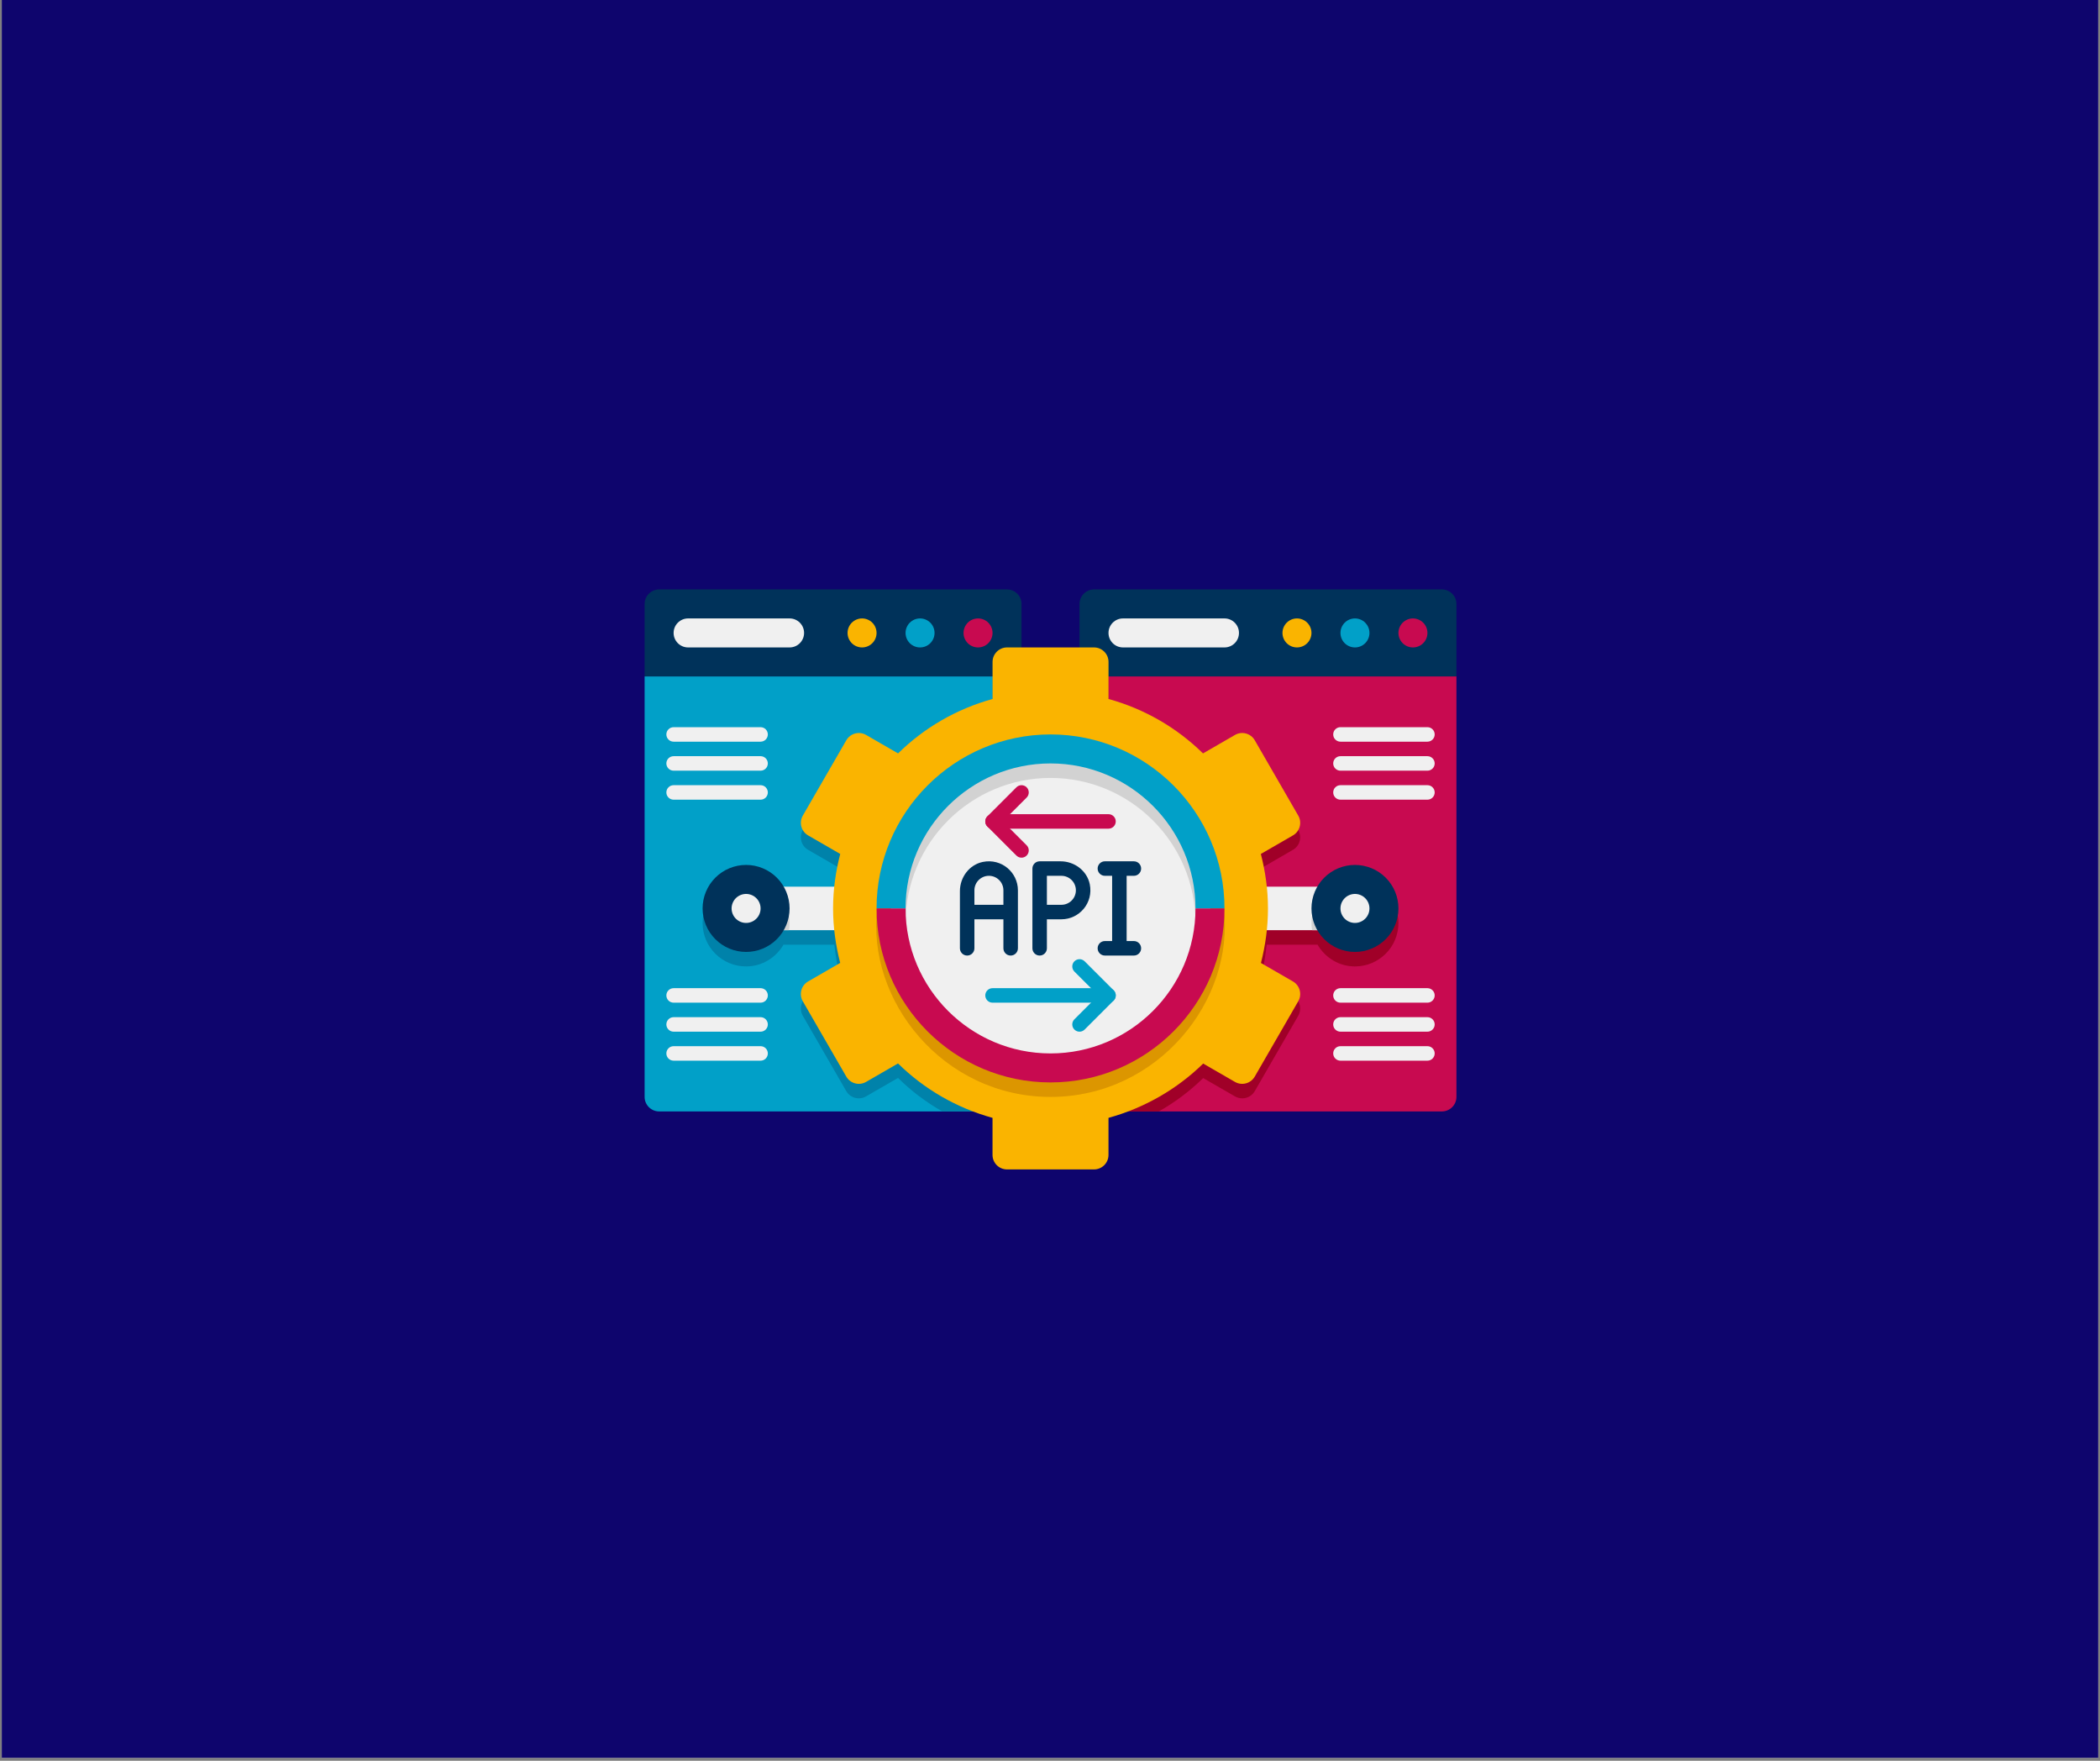 <svg xmlns="http://www.w3.org/2000/svg" xmlns:xlink="http://www.w3.org/1999/xlink" width="940" zoomAndPan="magnify" viewBox="0 0 705 591" height="788" preserveAspectRatio="xMidYMid meet" version="1.0"><rect x="0" y="0" width="705" height="591" fill="#808080" stroke="none"/><defs><clipPath id="30f6a11259"><path d="M 0.594 0 L 704.402 0 L 704.402 590 L 0.594 590 Z M 0.594 0 " clip-rule="nonzero"/></clipPath><clipPath id="2e610457d8"><path d="M 216.406 197 L 343 197 L 343 228 L 216.406 228 Z M 216.406 197 " clip-rule="nonzero"/></clipPath><clipPath id="4f3b4e182b"><path d="M 362 197 L 488.945 197 L 488.945 228 L 362 228 Z M 362 197 " clip-rule="nonzero"/></clipPath><clipPath id="043bbf3d11"><path d="M 216.406 227 L 343 227 L 343 374 L 216.406 374 Z M 216.406 227 " clip-rule="nonzero"/></clipPath><clipPath id="10a7910e7e"><path d="M 362 227 L 488.945 227 L 488.945 374 L 362 374 Z M 362 227 " clip-rule="nonzero"/></clipPath></defs><g clip-path="url(#30f6a11259)"><path fill="#ffffff" d="M 0.594 0 L 704.406 0 L 704.406 590 L 0.594 590 Z M 0.594 0 " fill-opacity="1" fill-rule="nonzero"/><path fill="#0e056d" d="M 0.594 0 L 704.406 0 L 704.406 590 L 0.594 590 Z M 0.594 0 " fill-opacity="1" fill-rule="nonzero"/></g><g clip-path="url(#2e610457d8)"><path fill="#00325a" d="M 342.941 202.707 L 342.941 227.043 L 216.406 227.043 L 216.406 202.707 C 216.406 200.031 218.598 197.84 221.273 197.84 L 338.074 197.84 C 340.75 197.84 342.941 200.031 342.941 202.707 Z M 342.941 202.707 " fill-opacity="1" fill-rule="nonzero"/></g><path fill="#c80a50" d="M 333.207 212.441 C 333.207 212.762 333.176 213.078 333.113 213.391 C 333.051 213.703 332.961 214.008 332.836 214.305 C 332.715 214.598 332.566 214.879 332.387 215.145 C 332.211 215.41 332.008 215.656 331.781 215.883 C 331.559 216.109 331.312 216.309 331.047 216.488 C 330.781 216.664 330.5 216.816 330.203 216.938 C 329.91 217.059 329.605 217.152 329.289 217.215 C 328.977 217.277 328.66 217.309 328.34 217.309 C 328.023 217.309 327.707 217.277 327.391 217.215 C 327.078 217.152 326.773 217.059 326.48 216.938 C 326.184 216.816 325.902 216.664 325.637 216.488 C 325.371 216.309 325.125 216.109 324.898 215.883 C 324.676 215.656 324.473 215.41 324.297 215.145 C 324.117 214.879 323.969 214.598 323.844 214.305 C 323.723 214.008 323.629 213.703 323.566 213.391 C 323.508 213.078 323.477 212.762 323.477 212.441 C 323.477 212.121 323.508 211.805 323.566 211.492 C 323.629 211.18 323.723 210.875 323.844 210.578 C 323.969 210.285 324.117 210.004 324.297 209.738 C 324.473 209.473 324.676 209.227 324.898 209 C 325.125 208.773 325.371 208.57 325.637 208.395 C 325.902 208.219 326.184 208.066 326.48 207.945 C 326.773 207.824 327.078 207.73 327.391 207.668 C 327.707 207.605 328.023 207.574 328.34 207.574 C 328.66 207.574 328.977 207.605 329.289 207.668 C 329.605 207.73 329.91 207.824 330.203 207.945 C 330.5 208.066 330.781 208.219 331.047 208.395 C 331.312 208.57 331.559 208.773 331.781 209 C 332.008 209.227 332.211 209.473 332.387 209.738 C 332.566 210.004 332.715 210.285 332.836 210.578 C 332.961 210.875 333.051 211.18 333.113 211.492 C 333.176 211.805 333.207 212.121 333.207 212.441 Z M 333.207 212.441 " fill-opacity="1" fill-rule="nonzero"/><path fill="#01a0c8" d="M 313.742 212.441 C 313.742 212.762 313.711 213.078 313.648 213.391 C 313.586 213.703 313.492 214.008 313.371 214.305 C 313.25 214.598 313.098 214.879 312.922 215.145 C 312.742 215.41 312.543 215.656 312.316 215.883 C 312.09 216.109 311.844 216.309 311.578 216.488 C 311.312 216.664 311.031 216.816 310.738 216.938 C 310.441 217.059 310.137 217.152 309.824 217.215 C 309.512 217.277 309.195 217.309 308.875 217.309 C 308.555 217.309 308.238 217.277 307.926 217.215 C 307.613 217.152 307.309 217.059 307.012 216.938 C 306.715 216.816 306.438 216.664 306.172 216.488 C 305.906 216.309 305.66 216.109 305.434 215.883 C 305.207 215.656 305.004 215.41 304.828 215.145 C 304.648 214.879 304.5 214.598 304.379 214.305 C 304.254 214.008 304.164 213.703 304.102 213.391 C 304.039 213.078 304.008 212.762 304.008 212.441 C 304.008 212.121 304.039 211.805 304.102 211.492 C 304.164 211.18 304.254 210.875 304.379 210.578 C 304.5 210.285 304.648 210.004 304.828 209.738 C 305.004 209.473 305.207 209.227 305.434 209 C 305.66 208.773 305.906 208.57 306.172 208.395 C 306.438 208.219 306.715 208.066 307.012 207.945 C 307.309 207.824 307.613 207.73 307.926 207.668 C 308.238 207.605 308.555 207.574 308.875 207.574 C 309.195 207.574 309.512 207.605 309.824 207.668 C 310.137 207.73 310.441 207.824 310.738 207.945 C 311.031 208.066 311.312 208.219 311.578 208.395 C 311.844 208.57 312.09 208.773 312.316 209 C 312.543 209.227 312.742 209.473 312.922 209.738 C 313.098 210.004 313.25 210.285 313.371 210.578 C 313.492 210.875 313.586 211.18 313.648 211.492 C 313.711 211.805 313.742 212.121 313.742 212.441 Z M 313.742 212.441 " fill-opacity="1" fill-rule="nonzero"/><path fill="#fab400" d="M 294.273 212.441 C 294.273 212.762 294.242 213.078 294.18 213.391 C 294.117 213.703 294.027 214.008 293.902 214.305 C 293.781 214.598 293.633 214.879 293.453 215.145 C 293.277 215.41 293.074 215.656 292.848 215.883 C 292.621 216.109 292.375 216.309 292.109 216.488 C 291.844 216.664 291.566 216.816 291.27 216.938 C 290.973 217.059 290.672 217.152 290.355 217.215 C 290.043 217.277 289.727 217.309 289.406 217.309 C 289.086 217.309 288.77 217.277 288.457 217.215 C 288.145 217.152 287.84 217.059 287.547 216.938 C 287.25 216.816 286.969 216.664 286.703 216.488 C 286.438 216.309 286.191 216.109 285.965 215.883 C 285.738 215.656 285.539 215.41 285.359 215.145 C 285.184 214.879 285.035 214.598 284.91 214.305 C 284.789 214.008 284.695 213.703 284.633 213.391 C 284.57 213.078 284.539 212.762 284.539 212.441 C 284.539 212.121 284.57 211.805 284.633 211.492 C 284.695 211.18 284.789 210.875 284.91 210.578 C 285.035 210.285 285.184 210.004 285.359 209.738 C 285.539 209.473 285.738 209.227 285.965 209 C 286.191 208.773 286.438 208.57 286.703 208.395 C 286.969 208.219 287.25 208.066 287.547 207.945 C 287.84 207.824 288.145 207.73 288.457 207.668 C 288.77 207.605 289.086 207.574 289.406 207.574 C 289.727 207.574 290.043 207.605 290.355 207.668 C 290.672 207.73 290.973 207.824 291.27 207.945 C 291.566 208.066 291.844 208.219 292.109 208.395 C 292.375 208.57 292.621 208.773 292.848 209 C 293.074 209.227 293.277 209.473 293.453 209.738 C 293.633 210.004 293.781 210.285 293.902 210.578 C 294.027 210.875 294.117 211.18 294.18 211.492 C 294.242 211.805 294.273 212.121 294.273 212.441 Z M 294.273 212.441 " fill-opacity="1" fill-rule="nonzero"/><path fill="#f0f0f0" d="M 265.074 217.309 L 231.008 217.309 C 228.316 217.309 226.141 215.129 226.141 212.441 C 226.141 209.754 228.316 207.574 231.008 207.574 L 265.074 207.574 C 267.766 207.574 269.941 209.754 269.941 212.441 C 269.941 215.129 267.766 217.309 265.074 217.309 Z M 265.074 217.309 " fill-opacity="1" fill-rule="nonzero"/><g clip-path="url(#4f3b4e182b)"><path fill="#00325a" d="M 488.945 202.707 L 488.945 227.043 L 362.41 227.043 L 362.41 202.707 C 362.41 200.031 364.598 197.84 367.277 197.84 L 484.078 197.84 C 486.754 197.84 488.945 200.031 488.945 202.707 Z M 488.945 202.707 " fill-opacity="1" fill-rule="nonzero"/></g><path fill="#c80a50" d="M 479.211 212.441 C 479.211 212.762 479.18 213.078 479.117 213.391 C 479.055 213.703 478.965 214.008 478.84 214.305 C 478.719 214.598 478.57 214.879 478.391 215.145 C 478.215 215.41 478.012 215.656 477.785 215.883 C 477.559 216.109 477.312 216.309 477.047 216.488 C 476.781 216.664 476.504 216.816 476.207 216.938 C 475.91 217.059 475.605 217.152 475.293 217.215 C 474.98 217.277 474.664 217.309 474.344 217.309 C 474.023 217.309 473.707 217.277 473.395 217.215 C 473.082 217.152 472.777 217.059 472.48 216.938 C 472.188 216.816 471.906 216.664 471.641 216.488 C 471.375 216.309 471.129 216.109 470.902 215.883 C 470.676 215.656 470.477 215.41 470.297 215.145 C 470.121 214.879 469.969 214.598 469.848 214.305 C 469.727 214.008 469.633 213.703 469.57 213.391 C 469.508 213.078 469.477 212.762 469.477 212.441 C 469.477 212.121 469.508 211.805 469.57 211.492 C 469.633 211.18 469.727 210.875 469.848 210.578 C 469.969 210.285 470.121 210.004 470.297 209.738 C 470.477 209.473 470.676 209.227 470.902 209 C 471.129 208.773 471.375 208.57 471.641 208.395 C 471.906 208.219 472.188 208.066 472.48 207.945 C 472.777 207.824 473.082 207.73 473.395 207.668 C 473.707 207.605 474.023 207.574 474.344 207.574 C 474.664 207.574 474.98 207.605 475.293 207.668 C 475.605 207.73 475.91 207.824 476.207 207.945 C 476.504 208.066 476.781 208.219 477.047 208.395 C 477.312 208.57 477.559 208.773 477.785 209 C 478.012 209.227 478.215 209.473 478.391 209.738 C 478.57 210.004 478.719 210.285 478.84 210.578 C 478.965 210.875 479.055 211.18 479.117 211.492 C 479.18 211.805 479.211 212.121 479.211 212.441 Z M 479.211 212.441 " fill-opacity="1" fill-rule="nonzero"/><path fill="#01a0c8" d="M 459.746 212.441 C 459.746 212.762 459.715 213.078 459.652 213.391 C 459.59 213.703 459.496 214.008 459.375 214.305 C 459.25 214.598 459.102 214.879 458.926 215.145 C 458.746 215.41 458.543 215.656 458.32 215.883 C 458.094 216.109 457.848 216.309 457.582 216.488 C 457.316 216.664 457.035 216.816 456.738 216.938 C 456.445 217.059 456.141 217.152 455.828 217.215 C 455.512 217.277 455.195 217.309 454.879 217.309 C 454.559 217.309 454.242 217.277 453.93 217.215 C 453.613 217.152 453.309 217.059 453.016 216.938 C 452.719 216.816 452.438 216.664 452.172 216.488 C 451.906 216.309 451.66 216.109 451.438 215.883 C 451.211 215.656 451.008 215.41 450.832 215.145 C 450.652 214.879 450.504 214.598 450.383 214.305 C 450.258 214.008 450.168 213.703 450.105 213.391 C 450.043 213.078 450.012 212.762 450.012 212.441 C 450.012 212.121 450.043 211.805 450.105 211.492 C 450.168 211.18 450.258 210.875 450.383 210.578 C 450.504 210.285 450.652 210.004 450.832 209.738 C 451.008 209.473 451.211 209.227 451.438 209 C 451.66 208.773 451.906 208.57 452.172 208.395 C 452.438 208.219 452.719 208.066 453.016 207.945 C 453.309 207.824 453.613 207.73 453.93 207.668 C 454.242 207.605 454.559 207.574 454.879 207.574 C 455.195 207.574 455.512 207.605 455.828 207.668 C 456.141 207.73 456.445 207.824 456.738 207.945 C 457.035 208.066 457.316 208.219 457.582 208.395 C 457.848 208.57 458.094 208.773 458.32 209 C 458.543 209.227 458.746 209.473 458.926 209.738 C 459.102 210.004 459.25 210.285 459.375 210.578 C 459.496 210.875 459.59 211.18 459.652 211.492 C 459.715 211.805 459.746 212.121 459.746 212.441 Z M 459.746 212.441 " fill-opacity="1" fill-rule="nonzero"/><path fill="#fab400" d="M 440.277 212.441 C 440.277 212.762 440.246 213.078 440.184 213.391 C 440.121 213.703 440.027 214.008 439.906 214.305 C 439.785 214.598 439.633 214.879 439.457 215.145 C 439.281 215.41 439.078 215.656 438.852 215.883 C 438.625 216.109 438.379 216.309 438.113 216.488 C 437.848 216.664 437.566 216.816 437.273 216.938 C 436.977 217.059 436.672 217.152 436.359 217.215 C 436.047 217.277 435.73 217.309 435.41 217.309 C 435.09 217.309 434.773 217.277 434.461 217.215 C 434.148 217.152 433.844 217.059 433.547 216.938 C 433.254 216.816 432.973 216.664 432.707 216.488 C 432.441 216.309 432.195 216.109 431.969 215.883 C 431.742 215.656 431.543 215.41 431.363 215.145 C 431.188 214.879 431.035 214.598 430.914 214.305 C 430.793 214.008 430.699 213.703 430.637 213.391 C 430.574 213.078 430.543 212.762 430.543 212.441 C 430.543 212.121 430.574 211.805 430.637 211.492 C 430.699 211.18 430.793 210.875 430.914 210.578 C 431.035 210.285 431.188 210.004 431.363 209.738 C 431.543 209.473 431.742 209.227 431.969 209 C 432.195 208.773 432.441 208.57 432.707 208.395 C 432.973 208.219 433.254 208.066 433.547 207.945 C 433.844 207.824 434.148 207.73 434.461 207.668 C 434.773 207.605 435.09 207.574 435.41 207.574 C 435.73 207.574 436.047 207.605 436.359 207.668 C 436.672 207.73 436.977 207.824 437.273 207.945 C 437.566 208.066 437.848 208.219 438.113 208.395 C 438.379 208.57 438.625 208.773 438.852 209 C 439.078 209.227 439.281 209.473 439.457 209.738 C 439.633 210.004 439.785 210.285 439.906 210.578 C 440.027 210.875 440.121 211.18 440.184 211.492 C 440.246 211.805 440.277 212.121 440.277 212.441 Z M 440.277 212.441 " fill-opacity="1" fill-rule="nonzero"/><path fill="#f0f0f0" d="M 411.078 217.309 L 377.008 217.309 C 374.316 217.309 372.141 215.129 372.141 212.441 C 372.141 209.754 374.316 207.574 377.008 207.574 L 411.078 207.574 C 413.77 207.574 415.941 209.754 415.941 212.441 C 415.941 215.129 413.77 217.309 411.078 217.309 Z M 411.078 217.309 " fill-opacity="1" fill-rule="nonzero"/><g clip-path="url(#043bbf3d11)"><path fill="#01a0c8" d="M 342.941 227.043 L 342.941 368.176 C 342.941 370.855 340.75 373.043 338.074 373.043 L 221.273 373.043 C 218.598 373.043 216.406 370.855 216.406 368.176 L 216.406 227.043 Z M 342.941 227.043 " fill-opacity="1" fill-rule="nonzero"/></g><path fill="#0082aa" d="M 342.941 227.043 L 342.941 368.176 C 342.941 370.855 340.75 373.043 338.074 373.043 L 316.371 373.043 C 310.918 369.977 305.906 366.184 301.477 361.801 L 290.77 367.984 C 288.434 369.344 285.465 368.566 284.102 366.23 L 269.504 340.922 C 268.188 338.586 268.969 335.617 271.305 334.305 L 282.059 328.074 C 281.133 324.473 280.5 320.824 280.113 317.078 L 263.031 317.078 C 260.5 321.406 255.875 324.375 250.473 324.375 C 242.395 324.375 235.871 317.855 235.871 309.777 C 235.871 301.699 242.395 295.176 250.473 295.176 C 255.875 295.176 260.5 298.145 263.031 302.477 L 280.113 302.477 C 280.5 298.73 281.133 295.078 282.059 291.477 L 271.305 285.246 C 268.969 283.934 268.188 280.965 269.504 278.629 L 284.102 253.32 C 285.465 250.984 288.434 250.207 290.77 251.57 L 301.477 257.75 C 310.188 249.184 321.09 242.809 333.207 239.453 L 333.207 227.043 Z M 342.941 227.043 " fill-opacity="1" fill-rule="nonzero"/><g clip-path="url(#10a7910e7e)"><path fill="#c80a50" d="M 488.945 227.043 L 488.945 368.176 C 488.945 370.855 486.754 373.043 484.078 373.043 L 367.277 373.043 C 364.598 373.043 362.41 370.855 362.41 368.176 L 362.41 227.043 Z M 488.945 227.043 " fill-opacity="1" fill-rule="nonzero"/></g><path fill="#a00028" d="M 469.477 309.777 C 469.477 317.855 462.957 324.375 454.879 324.375 C 449.477 324.375 444.852 321.406 442.32 317.078 L 425.238 317.078 C 424.848 320.824 424.219 324.523 423.293 328.074 L 434.047 334.305 C 436.383 335.617 437.164 338.586 435.848 340.922 L 421.25 366.23 C 419.887 368.566 416.918 369.344 414.582 367.984 L 403.922 361.852 C 399.445 366.23 394.48 369.977 389.031 373.043 L 367.277 373.043 C 364.598 373.043 362.41 370.855 362.41 368.176 L 362.41 227.043 L 372.141 227.043 L 372.141 239.453 C 384.262 242.809 395.164 249.184 403.875 257.75 L 414.582 251.57 C 416.918 250.207 419.887 250.984 421.25 253.32 L 435.848 278.629 C 437.164 280.965 436.383 283.934 434.047 285.246 L 423.293 291.477 C 424.215 295.078 424.848 298.73 425.238 302.477 L 442.32 302.477 C 444.852 298.145 449.477 295.176 454.879 295.176 C 462.957 295.176 469.477 301.699 469.477 309.777 Z M 469.477 309.777 " fill-opacity="1" fill-rule="nonzero"/><path fill="#f0f0f0" d="M 255.34 297.609 L 294.273 297.609 L 294.273 312.211 L 255.34 312.211 Z M 255.34 297.609 " fill-opacity="1" fill-rule="nonzero"/><path fill="#f0f0f0" d="M 411.078 297.609 L 450.012 297.609 L 450.012 312.211 L 411.078 312.211 Z M 411.078 297.609 " fill-opacity="1" fill-rule="nonzero"/><path fill="#fab400" d="M 434.059 329.418 L 423.316 323.219 C 424.801 317.395 425.676 311.297 425.676 304.91 C 425.676 298.582 424.793 292.477 423.281 286.625 L 434.062 280.402 C 436.387 279.059 437.188 276.078 435.844 273.754 L 421.242 248.465 C 419.898 246.141 416.922 245.34 414.594 246.684 L 403.867 252.879 C 395.152 244.305 384.281 237.961 372.148 234.609 L 372.148 222.176 C 372.148 219.488 369.969 217.309 367.281 217.309 L 338.078 217.309 C 335.395 217.309 333.215 219.488 333.215 222.176 L 333.215 234.609 C 321.082 237.957 310.203 244.305 301.492 252.879 L 290.766 246.684 C 288.438 245.34 285.461 246.141 284.117 248.465 L 269.516 273.754 C 268.172 276.078 268.973 279.059 271.297 280.402 L 282.078 286.625 C 280.559 292.477 279.676 298.582 279.676 304.91 C 279.676 311.238 280.559 317.344 282.066 323.195 L 271.289 329.418 C 268.961 330.762 268.164 333.742 269.508 336.066 L 284.109 361.355 C 285.449 363.68 288.43 364.48 290.754 363.137 L 301.48 356.941 C 310.199 365.516 321.07 371.855 333.203 375.207 L 333.203 387.645 C 333.203 390.332 335.383 392.512 338.07 392.512 L 367.27 392.512 C 369.957 392.512 372.137 390.332 372.137 387.645 L 372.137 375.207 C 384.18 371.875 395.129 365.594 403.926 356.98 L 414.59 363.137 C 416.918 364.48 419.895 363.68 421.238 361.355 L 435.84 336.066 C 437.188 333.742 436.387 330.762 434.059 329.418 Z M 434.059 329.418 " fill-opacity="1" fill-rule="nonzero"/><path fill="#dc9600" d="M 410.832 304.91 L 406.211 304.91 C 406.211 335.531 381.281 358.445 352.676 358.445 C 323.211 358.445 299.141 334.641 299.141 304.91 L 294.516 304.91 C 290.773 335.789 316.602 368.176 352.676 368.176 C 388.738 368.176 414.574 335.789 410.832 304.91 Z M 410.832 304.91 " fill-opacity="1" fill-rule="nonzero"/><path fill="#f0f0f0" d="M 406.211 304.91 C 406.211 334.547 382.898 356.984 355.352 358.395 C 354.477 358.395 353.602 358.445 352.676 358.445 C 350.824 358.445 348.977 358.348 347.176 358.152 C 320.164 355.426 299.141 332.648 299.141 304.91 C 299.141 276.684 320.895 253.613 348.539 251.57 C 349.902 251.426 351.312 251.375 352.676 251.375 C 354.039 251.375 355.449 251.426 356.812 251.57 C 384.457 253.613 406.211 276.684 406.211 304.91 Z M 406.211 304.91 " fill-opacity="1" fill-rule="nonzero"/><path fill="#d2d2d2" d="M 352.676 251.375 C 323.133 251.375 299.141 275.246 299.141 304.91 C 299.141 332.648 320.164 355.426 347.176 358.152 C 322.938 355.379 304.008 334.742 304.008 309.777 C 304.008 282.961 325.859 261.109 352.676 261.109 C 379.492 261.109 401.344 282.961 401.344 309.777 C 401.344 335.668 380.953 356.984 355.352 358.395 C 382.898 356.984 406.211 334.547 406.211 304.91 C 406.211 275.246 382.215 251.375 352.676 251.375 Z M 352.676 251.375 " fill-opacity="1" fill-rule="nonzero"/><path fill="#00325a" d="M 329.949 289.301 C 325.398 290.238 322.258 294.461 322.258 299.105 L 322.258 318.293 C 322.258 319.637 323.348 320.727 324.691 320.727 C 326.035 320.727 327.125 319.637 327.125 318.293 L 327.125 308.559 L 336.859 308.559 L 336.859 318.293 C 336.859 319.637 337.949 320.727 339.293 320.727 C 340.637 320.727 341.727 319.637 341.727 318.293 L 341.727 298.828 C 341.727 292.785 336.203 288.023 329.949 289.301 Z M 327.125 303.691 L 327.125 298.828 C 327.125 296.145 329.305 293.961 331.992 293.961 C 334.68 293.961 336.859 296.145 336.859 298.828 L 336.859 303.691 Z M 327.125 303.691 " fill-opacity="1" fill-rule="nonzero"/><path fill="#00325a" d="M 356.047 289.094 L 349.023 289.094 C 347.684 289.094 346.594 290.184 346.594 291.527 L 346.594 318.293 C 346.594 319.637 347.684 320.727 349.023 320.727 C 350.367 320.727 351.457 319.637 351.457 318.293 L 351.457 308.559 L 356.324 308.559 C 362.359 308.559 367.129 303.039 365.852 296.789 C 364.922 292.23 360.691 289.094 356.047 289.094 Z M 356.324 303.691 L 351.457 303.691 L 351.457 293.961 L 356.324 293.961 C 359.012 293.961 361.191 296.145 361.191 298.828 C 361.191 301.508 359.012 303.691 356.324 303.691 Z M 356.324 303.691 " fill-opacity="1" fill-rule="nonzero"/><path fill="#00325a" d="M 383.094 291.527 C 383.094 290.184 382.004 289.094 380.66 289.094 L 370.926 289.094 C 369.582 289.094 368.492 290.184 368.492 291.527 C 368.492 292.871 369.582 293.961 370.926 293.961 L 373.359 293.961 L 373.359 315.859 L 370.926 315.859 C 369.582 315.859 368.492 316.949 368.492 318.293 C 368.492 319.637 369.582 320.727 370.926 320.727 L 380.66 320.727 C 382.004 320.727 383.094 319.637 383.094 318.293 C 383.094 316.949 382.004 315.859 380.66 315.859 L 378.227 315.859 L 378.227 293.961 L 380.66 293.961 C 382.004 293.961 383.094 292.871 383.094 291.527 Z M 383.094 291.527 " fill-opacity="1" fill-rule="nonzero"/><path fill="#d2d2d2" d="M 450.012 297.609 L 450.012 312.211 L 440.52 312.211 C 440.324 311.43 440.277 310.605 440.277 309.777 C 440.277 304.668 442.855 300.238 446.797 297.609 Z M 450.012 297.609 " fill-opacity="1" fill-rule="nonzero"/><path fill="#d2d2d2" d="M 265.074 309.777 C 265.074 310.605 265.023 311.43 264.832 312.211 L 255.34 312.211 L 255.34 297.609 L 258.551 297.609 C 262.496 300.238 265.074 304.668 265.074 309.777 Z M 265.074 309.777 " fill-opacity="1" fill-rule="nonzero"/><path fill="#01a0c8" d="M 411.078 304.91 L 401.344 304.91 C 401.344 278.074 379.512 256.242 352.676 256.242 C 325.84 256.242 304.008 278.074 304.008 304.91 L 294.273 304.91 C 294.273 272.707 320.473 246.508 352.676 246.508 C 384.879 246.508 411.078 272.707 411.078 304.91 Z M 411.078 304.91 " fill-opacity="1" fill-rule="nonzero"/><path fill="#c80a50" d="M 352.676 363.312 C 320.473 363.312 294.273 337.113 294.273 304.91 L 304.008 304.91 C 304.008 331.746 325.84 353.578 352.676 353.578 C 379.512 353.578 401.344 331.746 401.344 304.91 L 411.078 304.91 C 411.078 337.113 384.879 363.312 352.676 363.312 Z M 352.676 363.312 " fill-opacity="1" fill-rule="nonzero"/><path fill="#c80a50" d="M 372.141 278.141 L 333.207 278.141 C 331.863 278.141 330.773 277.051 330.773 275.711 C 330.773 274.367 331.863 273.277 333.207 273.277 L 372.141 273.277 C 373.484 273.277 374.574 274.367 374.574 275.711 C 374.574 277.051 373.484 278.141 372.141 278.141 Z M 372.141 278.141 " fill-opacity="1" fill-rule="nonzero"/><path fill="#c80a50" d="M 342.941 287.875 C 342.32 287.875 341.695 287.637 341.219 287.164 L 331.484 277.434 C 330.535 276.484 330.535 274.941 331.484 273.992 L 341.219 264.258 C 342.168 263.309 343.711 263.309 344.66 264.258 C 345.609 265.207 345.609 266.75 344.66 267.699 L 336.648 275.711 L 344.66 283.719 C 345.609 284.668 345.609 286.211 344.66 287.16 C 344.188 287.637 343.566 287.875 342.941 287.875 Z M 342.941 287.875 " fill-opacity="1" fill-rule="nonzero"/><path fill="#01a0c8" d="M 372.141 336.543 L 333.207 336.543 C 331.863 336.543 330.773 335.453 330.773 334.109 C 330.773 332.766 331.863 331.676 333.207 331.676 L 372.141 331.676 C 373.484 331.676 374.574 332.766 374.574 334.109 C 374.574 335.453 373.484 336.543 372.141 336.543 Z M 372.141 336.543 " fill-opacity="1" fill-rule="nonzero"/><path fill="#01a0c8" d="M 362.41 346.277 C 361.785 346.277 361.164 346.039 360.688 345.566 C 359.738 344.617 359.738 343.074 360.688 342.125 L 368.703 334.109 L 360.691 326.102 C 359.742 325.152 359.742 323.609 360.691 322.66 C 361.641 321.711 363.184 321.711 364.133 322.66 L 373.867 332.391 C 374.812 333.34 374.812 334.883 373.867 335.832 L 364.133 345.566 C 363.656 346.039 363.031 346.277 362.41 346.277 Z M 362.41 346.277 " fill-opacity="1" fill-rule="nonzero"/><path fill="#f0f0f0" d="M 479.211 248.941 L 450.012 248.941 C 448.668 248.941 447.578 247.852 447.578 246.508 C 447.578 245.164 448.668 244.074 450.012 244.074 L 479.211 244.074 C 480.555 244.074 481.645 245.164 481.645 246.508 C 481.645 247.852 480.555 248.941 479.211 248.941 Z M 479.211 248.941 " fill-opacity="1" fill-rule="nonzero"/><path fill="#f0f0f0" d="M 479.211 258.676 L 450.012 258.676 C 448.668 258.676 447.578 257.586 447.578 256.242 C 447.578 254.898 448.668 253.809 450.012 253.809 L 479.211 253.809 C 480.555 253.809 481.645 254.898 481.645 256.242 C 481.645 257.586 480.555 258.676 479.211 258.676 Z M 479.211 258.676 " fill-opacity="1" fill-rule="nonzero"/><path fill="#f0f0f0" d="M 479.211 268.41 L 450.012 268.41 C 448.668 268.41 447.578 267.32 447.578 265.977 C 447.578 264.633 448.668 263.543 450.012 263.543 L 479.211 263.543 C 480.555 263.543 481.645 264.633 481.645 265.977 C 481.645 267.32 480.555 268.41 479.211 268.41 Z M 479.211 268.41 " fill-opacity="1" fill-rule="nonzero"/><path fill="#f0f0f0" d="M 479.211 336.543 L 450.012 336.543 C 448.668 336.543 447.578 335.453 447.578 334.109 C 447.578 332.766 448.668 331.676 450.012 331.676 L 479.211 331.676 C 480.555 331.676 481.645 332.766 481.645 334.109 C 481.645 335.453 480.555 336.543 479.211 336.543 Z M 479.211 336.543 " fill-opacity="1" fill-rule="nonzero"/><path fill="#f0f0f0" d="M 479.211 346.277 L 450.012 346.277 C 448.668 346.277 447.578 345.188 447.578 343.844 C 447.578 342.5 448.668 341.41 450.012 341.41 L 479.211 341.41 C 480.555 341.41 481.645 342.5 481.645 343.844 C 481.645 345.188 480.555 346.277 479.211 346.277 Z M 479.211 346.277 " fill-opacity="1" fill-rule="nonzero"/><path fill="#f0f0f0" d="M 479.211 356.012 L 450.012 356.012 C 448.668 356.012 447.578 354.922 447.578 353.578 C 447.578 352.234 448.668 351.145 450.012 351.145 L 479.211 351.145 C 480.555 351.145 481.645 352.234 481.645 353.578 C 481.645 354.922 480.555 356.012 479.211 356.012 Z M 479.211 356.012 " fill-opacity="1" fill-rule="nonzero"/><path fill="#f0f0f0" d="M 255.34 248.941 L 226.141 248.941 C 224.797 248.941 223.707 247.852 223.707 246.508 C 223.707 245.164 224.797 244.074 226.141 244.074 L 255.34 244.074 C 256.684 244.074 257.773 245.164 257.773 246.508 C 257.773 247.852 256.684 248.941 255.34 248.941 Z M 255.34 248.941 " fill-opacity="1" fill-rule="nonzero"/><path fill="#f0f0f0" d="M 255.34 258.676 L 226.141 258.676 C 224.797 258.676 223.707 257.586 223.707 256.242 C 223.707 254.898 224.797 253.809 226.141 253.809 L 255.34 253.809 C 256.684 253.809 257.773 254.898 257.773 256.242 C 257.773 257.586 256.684 258.676 255.34 258.676 Z M 255.34 258.676 " fill-opacity="1" fill-rule="nonzero"/><path fill="#f0f0f0" d="M 255.34 268.41 L 226.141 268.41 C 224.797 268.41 223.707 267.32 223.707 265.977 C 223.707 264.633 224.797 263.543 226.141 263.543 L 255.34 263.543 C 256.684 263.543 257.773 264.633 257.773 265.977 C 257.773 267.32 256.684 268.41 255.34 268.41 Z M 255.34 268.41 " fill-opacity="1" fill-rule="nonzero"/><path fill="#f0f0f0" d="M 255.34 336.543 L 226.141 336.543 C 224.797 336.543 223.707 335.453 223.707 334.109 C 223.707 332.766 224.797 331.676 226.141 331.676 L 255.34 331.676 C 256.684 331.676 257.773 332.766 257.773 334.109 C 257.773 335.453 256.684 336.543 255.34 336.543 Z M 255.34 336.543 " fill-opacity="1" fill-rule="nonzero"/><path fill="#f0f0f0" d="M 255.34 346.277 L 226.141 346.277 C 224.797 346.277 223.707 345.188 223.707 343.844 C 223.707 342.5 224.797 341.41 226.141 341.41 L 255.34 341.41 C 256.684 341.41 257.773 342.5 257.773 343.844 C 257.773 345.188 256.684 346.277 255.34 346.277 Z M 255.34 346.277 " fill-opacity="1" fill-rule="nonzero"/><path fill="#f0f0f0" d="M 255.34 356.012 L 226.141 356.012 C 224.797 356.012 223.707 354.922 223.707 353.578 C 223.707 352.234 224.797 351.145 226.141 351.145 L 255.34 351.145 C 256.684 351.145 257.773 352.234 257.773 353.578 C 257.773 354.922 256.684 356.012 255.34 356.012 Z M 255.34 356.012 " fill-opacity="1" fill-rule="nonzero"/><path fill="#00325a" d="M 469.477 304.91 C 469.477 305.867 469.383 306.816 469.195 307.758 C 469.012 308.699 468.734 309.609 468.367 310.496 C 468 311.383 467.551 312.223 467.016 313.02 C 466.484 313.816 465.879 314.555 465.203 315.234 C 464.523 315.91 463.785 316.516 462.988 317.051 C 462.191 317.582 461.352 318.031 460.465 318.398 C 459.578 318.766 458.664 319.043 457.727 319.23 C 456.785 319.418 455.836 319.512 454.879 319.512 C 453.918 319.512 452.969 319.418 452.027 319.23 C 451.09 319.043 450.176 318.766 449.289 318.398 C 448.406 318.031 447.562 317.582 446.766 317.051 C 445.969 316.516 445.23 315.91 444.555 315.234 C 443.875 314.555 443.27 313.816 442.738 313.02 C 442.207 312.223 441.754 311.383 441.387 310.496 C 441.023 309.609 440.746 308.699 440.559 307.758 C 440.371 306.816 440.277 305.867 440.277 304.91 C 440.277 303.949 440.371 303 440.559 302.062 C 440.746 301.121 441.023 300.207 441.387 299.324 C 441.754 298.438 442.203 297.594 442.738 296.797 C 443.27 296 443.875 295.262 444.555 294.586 C 445.23 293.906 445.969 293.301 446.766 292.77 C 447.562 292.238 448.406 291.789 449.289 291.422 C 450.176 291.055 451.09 290.777 452.027 290.59 C 452.969 290.402 453.918 290.309 454.879 290.309 C 455.836 290.309 456.785 290.402 457.727 290.59 C 458.664 290.777 459.578 291.055 460.465 291.422 C 461.352 291.789 462.191 292.238 462.988 292.77 C 463.785 293.301 464.523 293.906 465.203 294.586 C 465.879 295.262 466.484 296 467.016 296.797 C 467.551 297.594 468 298.438 468.367 299.324 C 468.734 300.207 469.012 301.121 469.195 302.062 C 469.383 303 469.477 303.949 469.477 304.91 Z M 469.477 304.91 " fill-opacity="1" fill-rule="nonzero"/><path fill="#f0f0f0" d="M 459.746 304.91 C 459.746 305.23 459.715 305.547 459.652 305.859 C 459.59 306.172 459.496 306.477 459.375 306.773 C 459.25 307.066 459.102 307.348 458.926 307.613 C 458.746 307.879 458.543 308.125 458.32 308.352 C 458.094 308.578 457.848 308.777 457.582 308.957 C 457.316 309.133 457.035 309.285 456.738 309.406 C 456.445 309.527 456.141 309.621 455.828 309.684 C 455.512 309.746 455.195 309.777 454.879 309.777 C 454.559 309.777 454.242 309.746 453.93 309.684 C 453.613 309.621 453.309 309.527 453.016 309.406 C 452.719 309.285 452.438 309.133 452.172 308.957 C 451.906 308.777 451.66 308.578 451.438 308.352 C 451.211 308.125 451.008 307.879 450.832 307.613 C 450.652 307.348 450.504 307.066 450.383 306.773 C 450.258 306.477 450.168 306.172 450.105 305.859 C 450.043 305.547 450.012 305.23 450.012 304.91 C 450.012 304.59 450.043 304.273 450.105 303.961 C 450.168 303.648 450.258 303.344 450.383 303.047 C 450.504 302.754 450.652 302.473 450.832 302.207 C 451.008 301.941 451.211 301.695 451.438 301.469 C 451.66 301.242 451.906 301.039 452.172 300.863 C 452.438 300.688 452.719 300.535 453.016 300.414 C 453.309 300.293 453.613 300.199 453.93 300.137 C 454.242 300.074 454.559 300.043 454.879 300.043 C 455.195 300.043 455.512 300.074 455.828 300.137 C 456.141 300.199 456.445 300.293 456.738 300.414 C 457.035 300.535 457.316 300.688 457.582 300.863 C 457.848 301.039 458.094 301.242 458.32 301.469 C 458.543 301.695 458.746 301.941 458.926 302.207 C 459.102 302.473 459.25 302.754 459.375 303.047 C 459.496 303.344 459.59 303.648 459.652 303.961 C 459.715 304.273 459.746 304.59 459.746 304.91 Z M 459.746 304.91 " fill-opacity="1" fill-rule="nonzero"/><path fill="#00325a" d="M 265.074 304.91 C 265.074 305.867 264.98 306.816 264.793 307.758 C 264.605 308.699 264.328 309.609 263.961 310.496 C 263.594 311.383 263.145 312.223 262.613 313.02 C 262.082 313.816 261.477 314.555 260.797 315.234 C 260.121 315.91 259.383 316.516 258.586 317.051 C 257.789 317.582 256.945 318.031 256.062 318.398 C 255.176 318.766 254.262 319.043 253.32 319.23 C 252.383 319.418 251.434 319.512 250.473 319.512 C 249.516 319.512 248.566 319.418 247.625 319.23 C 246.684 319.043 245.773 318.766 244.887 318.398 C 244 318.031 243.16 317.582 242.363 317.051 C 241.566 316.516 240.828 315.91 240.148 315.234 C 239.473 314.555 238.867 313.816 238.332 313.02 C 237.801 312.223 237.352 311.383 236.984 310.496 C 236.617 309.609 236.34 308.699 236.152 307.758 C 235.965 306.816 235.871 305.867 235.871 304.91 C 235.871 303.949 235.965 303 236.152 302.062 C 236.34 301.121 236.617 300.207 236.984 299.324 C 237.352 298.438 237.801 297.594 238.332 296.797 C 238.867 296 239.473 295.262 240.148 294.586 C 240.828 293.906 241.566 293.301 242.363 292.77 C 243.16 292.238 244 291.789 244.887 291.422 C 245.773 291.055 246.684 290.777 247.625 290.59 C 248.566 290.402 249.516 290.309 250.473 290.309 C 251.434 290.309 252.383 290.402 253.32 290.59 C 254.262 290.777 255.176 291.055 256.062 291.422 C 256.945 291.789 257.789 292.238 258.586 292.77 C 259.383 293.301 260.121 293.906 260.797 294.586 C 261.477 295.262 262.082 296 262.613 296.797 C 263.145 297.594 263.594 298.438 263.961 299.324 C 264.328 300.207 264.605 301.121 264.793 302.062 C 264.98 303 265.074 303.949 265.074 304.91 Z M 265.074 304.91 " fill-opacity="1" fill-rule="nonzero"/><path fill="#f0f0f0" d="M 255.34 304.91 C 255.34 305.23 255.309 305.547 255.246 305.859 C 255.184 306.172 255.094 306.477 254.969 306.773 C 254.848 307.066 254.699 307.348 254.52 307.613 C 254.344 307.879 254.141 308.125 253.914 308.352 C 253.688 308.578 253.441 308.777 253.176 308.957 C 252.91 309.133 252.633 309.285 252.336 309.406 C 252.039 309.527 251.734 309.621 251.422 309.684 C 251.109 309.746 250.793 309.777 250.473 309.777 C 250.152 309.777 249.836 309.746 249.523 309.684 C 249.211 309.621 248.906 309.527 248.609 309.406 C 248.316 309.285 248.035 309.133 247.77 308.957 C 247.504 308.777 247.258 308.578 247.031 308.352 C 246.805 308.125 246.605 307.879 246.426 307.613 C 246.25 307.348 246.098 307.066 245.977 306.773 C 245.855 306.477 245.762 306.172 245.699 305.859 C 245.637 305.547 245.605 305.23 245.605 304.91 C 245.605 304.59 245.637 304.273 245.699 303.961 C 245.762 303.648 245.855 303.344 245.977 303.047 C 246.098 302.754 246.25 302.473 246.426 302.207 C 246.605 301.941 246.805 301.695 247.031 301.469 C 247.258 301.242 247.504 301.039 247.77 300.863 C 248.035 300.688 248.316 300.535 248.609 300.414 C 248.906 300.293 249.211 300.199 249.523 300.137 C 249.836 300.074 250.152 300.043 250.473 300.043 C 250.793 300.043 251.109 300.074 251.422 300.137 C 251.734 300.199 252.039 300.293 252.336 300.414 C 252.633 300.535 252.91 300.688 253.176 300.863 C 253.441 301.039 253.688 301.242 253.914 301.469 C 254.141 301.695 254.344 301.941 254.52 302.207 C 254.699 302.473 254.848 302.754 254.969 303.047 C 255.094 303.344 255.184 303.648 255.246 303.961 C 255.309 304.273 255.34 304.59 255.34 304.91 Z M 255.34 304.91 " fill-opacity="1" fill-rule="nonzero"/></svg>